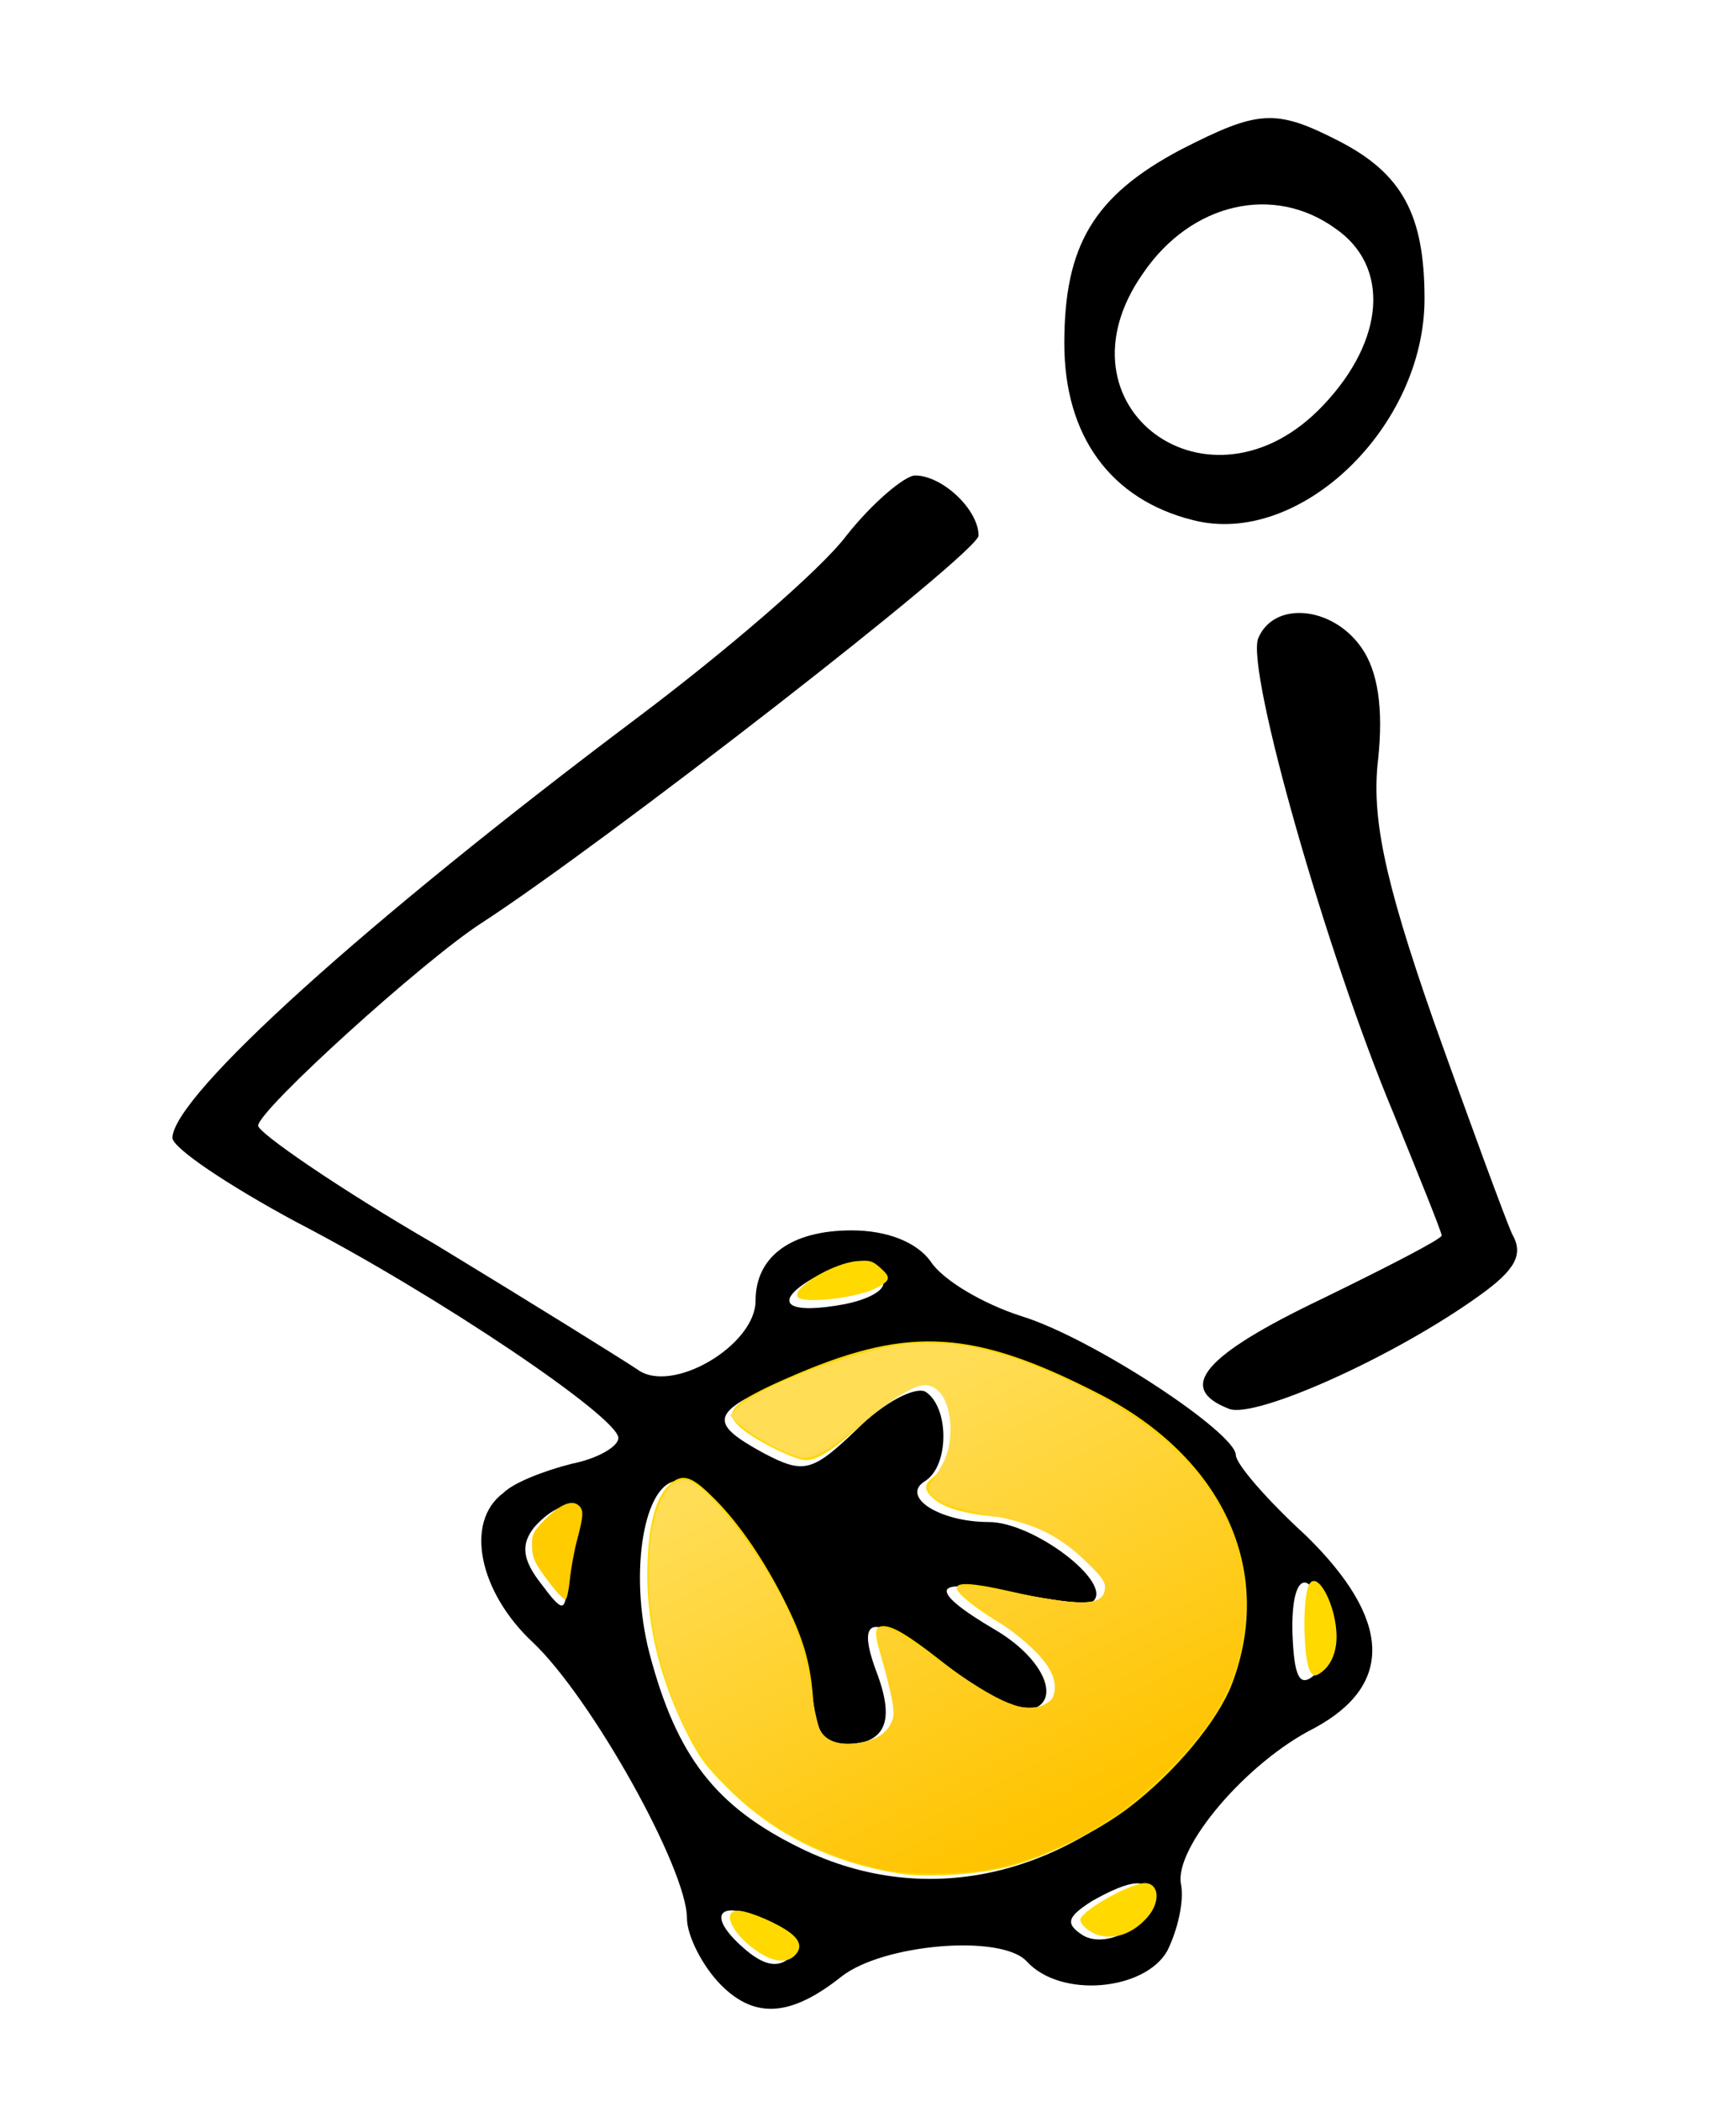 <?xml version="1.0" encoding="UTF-8" standalone="no"?>
<!-- Created with Inkscape (http://www.inkscape.org/) -->

<svg
   xmlns:dc="http://purl.org/dc/elements/1.1/"
   xmlns:cc="http://creativecommons.org/ns#"
   xmlns:rdf="http://www.w3.org/1999/02/22-rdf-syntax-ns#"
   xmlns:svg="http://www.w3.org/2000/svg"
   xmlns="http://www.w3.org/2000/svg"
   xmlns:xlink="http://www.w3.org/1999/xlink"
   xmlns:sodipodi="http://sodipodi.sourceforge.net/DTD/sodipodi-0.dtd"
   xmlns:inkscape="http://www.inkscape.org/namespaces/inkscape"
   width="100mm"
   height="121mm"
   viewBox="0 0 100 121"
   version="1.1"
   id="svg54"
   inkscape:version="0.92.2 (unknown)"
   sodipodi:docname="index_r1_c10-NEW4.svg">
  <defs
     id="defs48">
    <linearGradient
       gradientTransform="matrix(0.265,0,0,0.265,100.522,45.979)"
       inkscape:collect="always"
       xlink:href="#linearGradient4805"
       id="linearGradient4807"
       x1="75.029"
       y1="143.769"
       x2="59.199"
       y2="112.76"
       gradientUnits="userSpaceOnUse" />
    <linearGradient
       inkscape:collect="always"
       id="linearGradient4805">
      <stop
         style="stop-color:#ffc401;stop-opacity:1;"
         offset="0"
         id="stop4801" />
      <stop
         style="stop-color:#ffdd55;stop-opacity:1"
         offset="1"
         id="stop4803" />
    </linearGradient>
  </defs>
  <sodipodi:namedview
     id="base"
     pagecolor="#ffffff"
     bordercolor="#666666"
     borderopacity="1.0"
     inkscape:pageopacity="0.0"
     inkscape:pageshadow="2"
     inkscape:zoom="0.49497475"
     inkscape:cx="117.75324"
     inkscape:cy="332.87607"
     inkscape:document-units="mm"
     inkscape:current-layer="layer1"
     showgrid="false"
     inkscape:window-width="687"
     inkscape:window-height="761"
     inkscape:window-x="846"
     inkscape:window-y="122"
     inkscape:window-maximized="0"
     scale-x="0.75" />
  <g
     inkscape:label="Camada 1"
     inkscape:groupmode="layer"
     id="layer1"
     transform="translate(0,-176)">
    <g
       id="g107"
       transform="matrix(2.823,0,0,2.823,-281.748,44.973)">
      <g
         id="g3775"
         transform="matrix(0.035,0,0,-0.035,100.522,88.665)"
         style="fill:#000000;stroke:none">
        <path
           id="path3769"
           d="m 668,1120 c -51,-27 -68,-56 -68,-113 0,-54 27,-91 75,-103 62,-16 135,54 135,129 0,49 -13,73 -50,92 -37,19 -47,18 -92,-5 z m 90,-46 c 32,-22 29,-65 -7,-103 -66,-70 -160,-1 -105,77 28,41 76,52 112,26 z"
           inkscape:connector-curvature="0" />
        <path
           id="path3771"
           d="M 473,895 C 458,875 402,827 350,788 193,670 81,569 80,544 c 0,-6 33,-28 72,-49 83,-43 188,-114 188,-126 0,-5 -12,-12 -27,-15 -16,-4 -34,-11 -40,-17 -23,-17 -14,-58 17,-87 34,-32 90,-132 90,-161 0,-10 9,-28 20,-39 20,-20 41,-18 70,5 24,19 93,25 108,9 20,-22 69,-17 82,6 6,12 10,29 8,39 -4,21 38,71 78,91 46,25 45,63 -5,112 -23,21 -41,42 -41,47 0,13 -83,68 -125,81 -22,7 -46,21 -53,32 -8,11 -25,18 -46,18 -35,0 -56,-15 -56,-41 0,-26 -49,-55 -69,-40 -9,6 -62,39 -118,73 -57,33 -103,65 -103,69 0,9 96,96 130,118 71,46 290,216 290,226 0,15 -21,35 -37,35 -6,0 -25,-16 -40,-35 z m 21,-434 c 3,-5 -7,-11 -22,-14 -32,-6 -42,0 -22,13 19,12 37,13 44,1 z M 617,392 C 706,346 729,253 668,184 606,114 521,93 446,130 c -49,24 -72,53 -88,114 -12,47 -3,100 17,100 21,0 75,-85 75,-120 0,-27 4,-34 19,-34 27,0 33,13 21,44 -12,33 0,33 38,1 17,-14 37,-25 46,-25 26,0 18,28 -14,47 -41,24 -38,32 10,20 22,-6 43,-7 47,-3 11,11 -35,46 -61,46 -29,0 -52,15 -37,24 14,9 14,43 0,52 -6,3 -24,-6 -40,-22 -26,-25 -31,-26 -54,-14 -33,18 -32,24 13,43 68,30 103,27 179,-11 z M 316,314 c -3,-9 -6,-23 -6,-32 -1,-15 -3,-14 -15,2 -11,14 -12,23 -4,33 16,18 32,16 25,-3 z m 437,-53 c 3,-11 0,-25 -7,-30 -9,-8 -12,-1 -13,24 -1,37 11,40 20,6 z M 650,101 c 0,-16 -25,-30 -39,-22 -11,7 -9,11 5,20 23,13 34,14 34,2 z M 441,67 c -7,-7 -15,-6 -26,3 -24,20 -18,31 10,18 17,-8 22,-15 16,-21 z"
           inkscape:connector-curvature="0" />
        <path
           id="path3773"
           d="m 713,835 c -7,-19 40,-184 79,-277 15,-37 28,-69 28,-71 0,-2 -31,-18 -70,-37 -69,-33 -85,-52 -54,-64 15,-6 96,30 146,66 21,15 26,24 19,36 -4,9 -25,66 -46,125 -29,83 -36,119 -32,152 3,29 0,51 -10,65 -17,24 -51,27 -60,5 z"
           inkscape:connector-curvature="0" />
      </g>
      <path
         inkscape:connector-curvature="0"
         id="path3954"
         d="m 118.153,84.635 c -1.38,-0.218 -2.551,-0.796 -3.479,-1.719 -0.467,-0.464 -0.592,-0.63 -0.84,-1.119 -0.544,-1.07 -0.821,-2.161 -0.821,-3.242 0,-1.049 0.18,-1.687 0.542,-1.925 0.226,-0.148 0.415,-0.061 0.862,0.395 0.479,0.489 0.962,1.194 1.373,2.004 0.394,0.776 0.542,1.266 0.601,1.983 0.056,0.685 0.15,0.867 0.49,0.954 0.309,0.078 0.83,-0.04 0.992,-0.225 0.243,-0.278 0.234,-0.398 -0.124,-1.657 -0.108,-0.38 -0.088,-0.495 0.084,-0.495 0.194,0 0.512,0.191 1.144,0.686 0.791,0.62 1.37,0.955 1.696,0.982 0.442,0.036 0.66,-0.104 0.66,-0.423 0,-0.385 -0.448,-0.898 -1.165,-1.333 -0.478,-0.29 -0.843,-0.589 -0.843,-0.69 0,-0.122 0.332,-0.104 1.05,0.059 1.466,0.332 1.991,0.313 1.991,-0.075 0,-0.244 -0.677,-0.859 -1.266,-1.151 -0.416,-0.206 -0.567,-0.249 -1.018,-0.292 -0.621,-0.058 -1.033,-0.183 -1.24,-0.374 -0.188,-0.174 -0.188,-0.276 -1.8e-4,-0.424 0.239,-0.188 0.368,-0.502 0.368,-0.899 0,-0.584 -0.21,-1 -0.504,-1 -0.239,0 -0.806,0.347 -1.294,0.793 -0.59,0.538 -0.925,0.756 -1.163,0.756 -0.213,0 -0.993,-0.382 -1.304,-0.639 -0.115,-0.095 -0.209,-0.218 -0.209,-0.273 0,-0.21 0.357,-0.436 1.348,-0.856 2.298,-0.973 3.612,-0.886 6.136,0.408 2.537,1.3 3.596,3.591 2.73,5.906 -0.286,0.764 -1.175,1.831 -2.124,2.551 -0.649,0.492 -1.707,1.011 -2.436,1.196 -0.645,0.163 -1.678,0.228 -2.235,0.14 z"
         style="fill:#ffd900;fill-opacity:1;stroke-width:0.057" />
      <path
         inkscape:connector-curvature="0"
         id="path3956"
         d="m 116.08,72.871 c -0.115,-0.186 0.719,-0.686 1.214,-0.729 0.262,-0.022 0.313,-0.007 0.482,0.144 0.216,0.193 0.2,0.256 -0.107,0.413 -0.394,0.201 -1.498,0.32 -1.589,0.172 z"
         style="fill:#ffd900;fill-opacity:1;stroke-width:0.057" />
      <path
         inkscape:connector-curvature="0"
         id="path3958"
         d="m 126.554,80.536 c -0.16,-0.192 -0.183,-1.561 -0.031,-1.807 0.174,-0.281 0.554,0.457 0.554,1.076 0,0.327 -0.123,0.602 -0.33,0.739 -0.104,0.069 -0.131,0.068 -0.194,-0.008 z"
         style="fill:#ffd900;fill-opacity:1;stroke-width:0.057" />
      <path
         inkscape:connector-curvature="0"
         id="path3960"
         d="m 122.23,85.896 c -0.192,-0.055 -0.381,-0.212 -0.381,-0.318 0,-0.15 0.81,-0.635 1.225,-0.735 0.363,-0.087 0.451,0.334 0.144,0.684 -0.285,0.325 -0.656,0.463 -0.987,0.368 z"
         style="fill:#ffd900;fill-opacity:1;stroke-width:0.057" />
      <path
         inkscape:connector-curvature="0"
         id="path3962"
         d="m 115.301,86.252 c -0.506,-0.321 -0.78,-0.814 -0.476,-0.857 0.16,-0.023 0.683,0.177 1.016,0.389 0.297,0.189 0.352,0.368 0.165,0.538 -0.156,0.141 -0.414,0.116 -0.705,-0.069 z"
         style="fill:#ffd900;fill-opacity:1;stroke-width:0.057" />
      <path
         inkscape:connector-curvature="0"
         id="path3964"
         d="m 111.046,78.743 c -0.341,-0.445 -0.386,-0.541 -0.386,-0.823 0,-0.212 0.034,-0.275 0.274,-0.516 0.297,-0.297 0.535,-0.397 0.673,-0.282 0.112,0.093 0.108,0.2 -0.025,0.702 -0.061,0.229 -0.127,0.591 -0.148,0.803 -0.021,0.213 -0.06,0.4 -0.086,0.417 -0.027,0.017 -0.163,-0.119 -0.302,-0.301 z"
         style="fill:#ffcc00;fill-opacity:1;stroke-width:0.057" />
      <path
         inkscape:connector-curvature="0"
         id="path3966"
         d="m 117.792,84.548 c -1.298,-0.285 -2.413,-0.908 -3.276,-1.832 -0.765,-0.819 -1.306,-2.173 -1.442,-3.606 -0.133,-1.408 0.175,-2.505 0.704,-2.505 0.136,0 0.257,0.089 0.608,0.445 0.5,0.508 0.972,1.191 1.385,2.002 0.348,0.684 0.489,1.124 0.569,1.783 0.084,0.693 0.151,0.908 0.326,1.046 0.287,0.226 0.996,0.126 1.249,-0.175 0.19,-0.226 0.187,-0.391 -0.024,-1.17 -0.18,-0.664 -0.206,-0.862 -0.123,-0.914 0.112,-0.069 0.454,0.124 1.217,0.689 0.938,0.694 1.419,0.951 1.792,0.957 0.483,0.007 0.672,-0.27 0.498,-0.729 -0.097,-0.256 -0.569,-0.705 -1.143,-1.088 -0.303,-0.203 -0.614,-0.435 -0.69,-0.516 -0.129,-0.137 -0.131,-0.148 -0.028,-0.154 0.231,-0.013 0.476,0.021 1.14,0.155 1.438,0.291 1.905,0.233 1.79,-0.225 -0.073,-0.292 -0.939,-0.981 -1.515,-1.206 -0.135,-0.053 -0.496,-0.133 -0.803,-0.18 -0.63,-0.095 -0.889,-0.171 -1.117,-0.33 -0.189,-0.132 -0.201,-0.275 -0.035,-0.423 0.308,-0.274 0.445,-1.089 0.258,-1.531 -0.254,-0.601 -0.708,-0.489 -1.787,0.44 -0.596,0.513 -0.862,0.678 -1.097,0.678 -0.256,0 -1.018,-0.383 -1.304,-0.655 l -0.229,-0.218 0.139,-0.151 c 0.194,-0.212 1.268,-0.719 2.105,-0.993 1.669,-0.548 2.859,-0.423 4.798,0.505 0.877,0.419 1.441,0.79 1.978,1.3 1.011,0.959 1.465,1.956 1.464,3.213 -10e-4,1.359 -0.483,2.344 -1.732,3.542 -1.029,0.987 -2.431,1.709 -3.644,1.875 -0.599,0.082 -1.59,0.069 -2.03,-0.028 z"
         style="fill:#ffcc00;fill-opacity:1;stroke-width:0.057" />
      <path
         inkscape:connector-curvature="0"
         id="path3988"
         d="m 117.689,84.523 c -1.225,-0.278 -2.31,-0.891 -3.144,-1.776 -0.569,-0.603 -0.996,-1.437 -1.271,-2.48 -0.464,-1.76 -0.202,-3.663 0.505,-3.663 0.136,0 0.257,0.089 0.608,0.445 0.5,0.508 0.972,1.191 1.387,2.004 0.351,0.69 0.484,1.122 0.597,1.936 0.092,0.667 0.177,0.865 0.409,0.953 0.324,0.123 0.865,0.021 1.123,-0.213 0.185,-0.168 0.182,-0.424 -0.016,-1.208 -0.2,-0.792 -0.197,-0.967 0.019,-0.904 0.148,0.043 0.642,0.366 1.392,0.91 0.747,0.542 1.124,0.724 1.5,0.724 0.363,0 0.537,-0.131 0.537,-0.404 0,-0.413 -0.344,-0.807 -1.236,-1.418 -0.286,-0.195 -0.577,-0.417 -0.648,-0.493 -0.119,-0.127 -0.121,-0.14 -0.026,-0.164 0.057,-0.014 0.284,0.006 0.505,0.045 1.912,0.341 2.153,0.361 2.355,0.194 0.184,-0.152 0.099,-0.355 -0.316,-0.754 -0.553,-0.531 -1.149,-0.821 -1.924,-0.934 -0.644,-0.094 -0.903,-0.17 -1.133,-0.33 -0.2,-0.139 -0.198,-0.229 0.007,-0.493 0.21,-0.269 0.294,-0.525 0.294,-0.895 0,-0.553 -0.211,-0.952 -0.504,-0.952 -0.23,0 -0.753,0.317 -1.332,0.808 -0.603,0.512 -0.923,0.702 -1.164,0.696 -0.227,-0.006 -0.972,-0.388 -1.261,-0.645 l -0.243,-0.217 0.143,-0.157 c 0.198,-0.217 1.263,-0.721 2.109,-0.999 1.669,-0.548 2.859,-0.423 4.798,0.505 0.877,0.419 1.441,0.79 1.978,1.3 1.011,0.959 1.465,1.956 1.464,3.213 -9.3e-4,1.027 -0.243,1.743 -0.875,2.593 -0.384,0.516 -1.241,1.35 -1.718,1.671 -0.836,0.563 -1.821,0.987 -2.616,1.126 -0.682,0.119 -1.717,0.108 -2.302,-0.025 z"
         style="fill:#ffc401;fill-opacity:1;stroke-width:0.057" />
      <path
         inkscape:connector-curvature="0"
         id="path4795"
         d="m 117.775,84.548 c -1.232,-0.264 -2.39,-0.91 -3.23,-1.8 -0.567,-0.601 -0.991,-1.425 -1.273,-2.478 -0.468,-1.745 -0.203,-3.665 0.506,-3.665 0.355,0 1.323,1.167 1.952,2.353 0.34,0.64 0.523,1.209 0.634,1.968 0.05,0.341 0.128,0.692 0.174,0.781 0.112,0.217 0.369,0.315 0.718,0.274 0.383,-0.045 0.618,-0.179 0.73,-0.413 0.089,-0.188 0.086,-0.227 -0.089,-0.958 -0.1,-0.419 -0.182,-0.806 -0.182,-0.86 0.002,-0.281 0.263,-0.164 1.309,0.581 1.185,0.845 1.709,1.059 2.094,0.855 0.169,-0.089 0.209,-0.16 0.21,-0.367 0.002,-0.376 -0.404,-0.821 -1.324,-1.45 -0.239,-0.164 -0.496,-0.362 -0.569,-0.441 -0.125,-0.133 -0.127,-0.143 -0.024,-0.149 0.238,-0.013 0.482,0.018 1.172,0.148 1.382,0.261 1.728,0.241 1.768,-0.103 0.015,-0.131 -0.046,-0.222 -0.347,-0.515 -0.636,-0.619 -1.081,-0.822 -2.27,-1.036 -0.728,-0.131 -1.104,-0.368 -0.944,-0.596 0.291,-0.414 0.374,-0.614 0.403,-0.963 0.052,-0.654 -0.222,-1.117 -0.612,-1.032 -0.229,0.05 -0.734,0.385 -1.296,0.857 -0.523,0.44 -0.846,0.626 -1.078,0.619 -0.227,-0.006 -0.972,-0.388 -1.261,-0.645 l -0.243,-0.217 0.143,-0.157 c 0.373,-0.409 2.391,-1.183 3.39,-1.3 1.07,-0.125 2.172,0.138 3.667,0.878 1.878,0.929 2.972,2.182 3.246,3.72 0.101,0.566 0.1,0.857 -0.005,1.462 -0.173,0.99 -0.569,1.67 -1.544,2.651 -1.083,1.089 -2.327,1.773 -3.64,2.003 -0.595,0.104 -1.69,0.102 -2.187,-0.005 z"
         style="fill:url(#linearGradient4807);fill-opacity:1;stroke-width:0.057" />
    </g>
  </g>
</svg>
